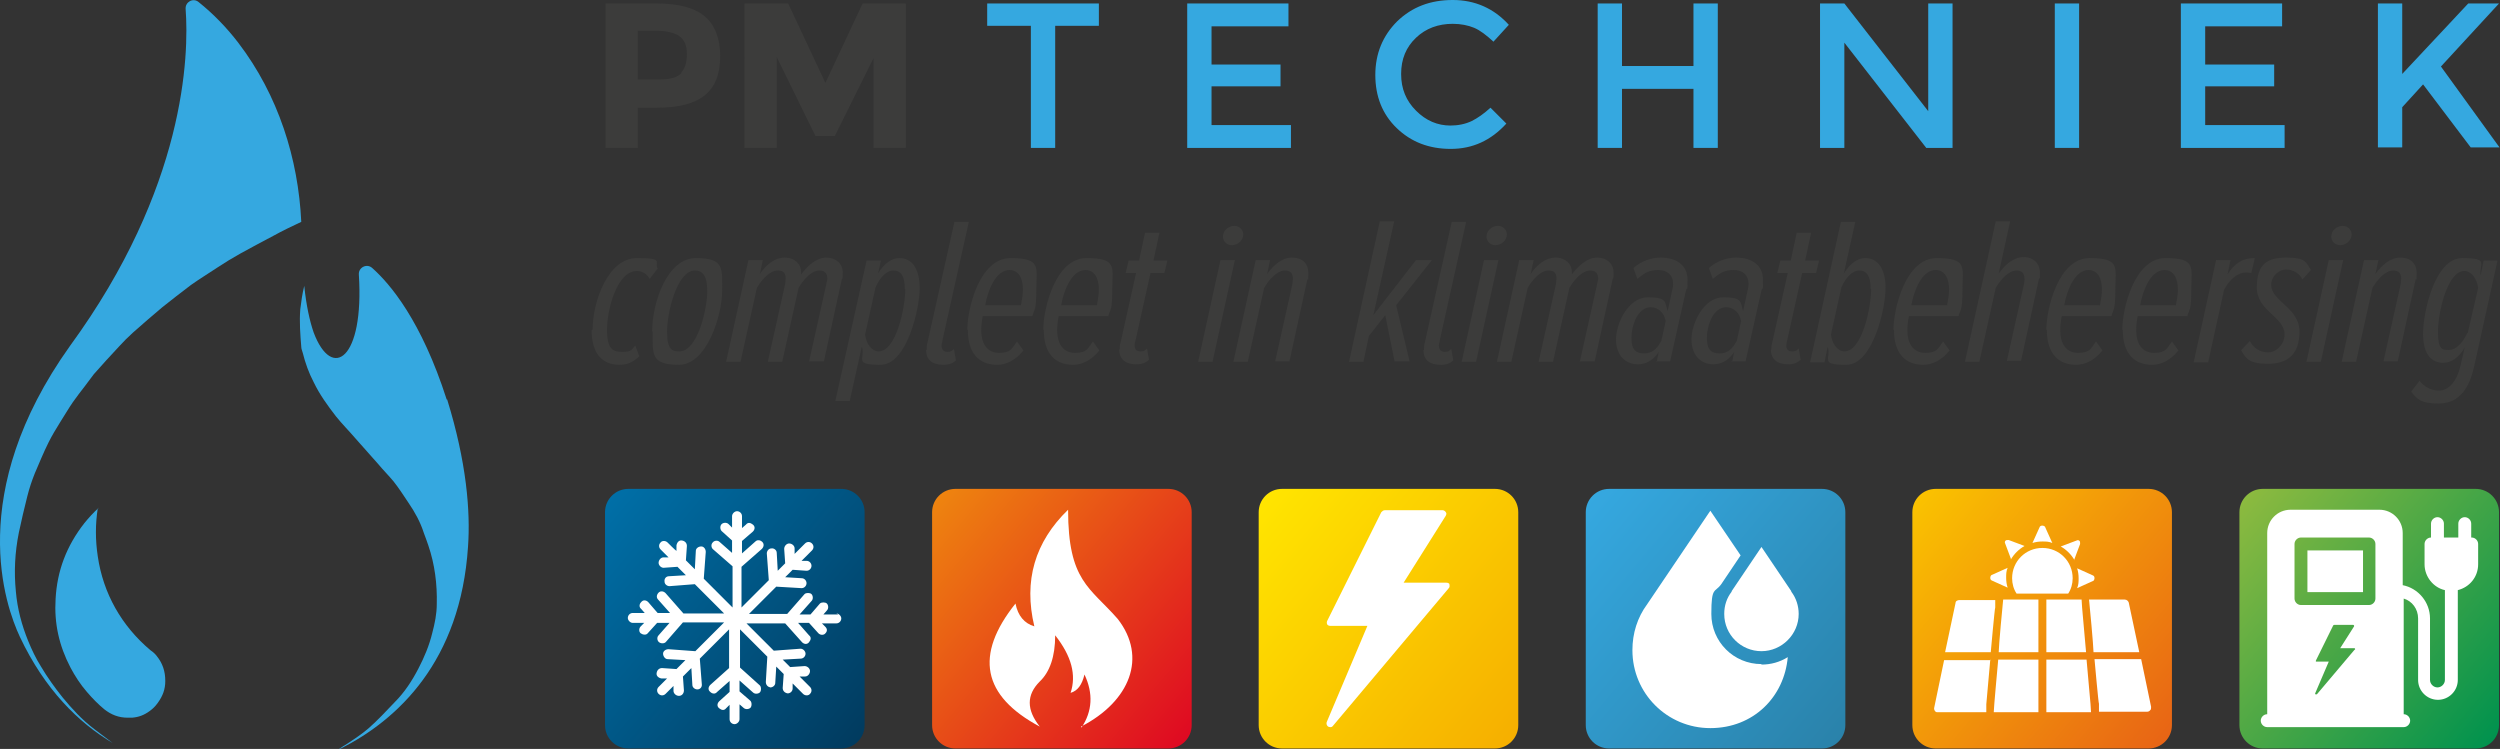 <svg xmlns="http://www.w3.org/2000/svg" xmlns:xlink="http://www.w3.org/1999/xlink" id="Laag_1" viewBox="0 0 503.7 150.9"><rect x="0" y="0" width="503.7" height="150.9" fill="#333333" stroke="none"/><defs><style> .st0 { fill: #3c3c3b; } .st1 { fill-rule: evenodd; } .st1, .st2 { fill: #fff; } .st3 { fill: url(#linear-gradient2); } .st4 { fill: url(#linear-gradient1); } .st5 { fill: url(#linear-gradient3); } .st6 { fill: url(#linear-gradient5); } .st7 { fill: url(#linear-gradient4); } .st8 { fill: url(#linear-gradient); } .st9 { fill: #35a8e0; } </style><linearGradient id="linear-gradient" x1="121.3" y1="102.2" x2="174.9" y2="147.2" gradientUnits="userSpaceOnUse"><stop offset="0" stop-color="#006fa7"></stop><stop offset="1" stop-color="#013b5f"></stop></linearGradient><linearGradient id="linear-gradient1" x1="187.1" y1="102.2" x2="240.7" y2="147.2" gradientUnits="userSpaceOnUse"><stop offset="0" stop-color="#ee840f"></stop><stop offset="1" stop-color="#df0922"></stop></linearGradient><linearGradient id="linear-gradient2" x1="253" y1="102.2" x2="306.6" y2="147.2" gradientUnits="userSpaceOnUse"><stop offset="0" stop-color="#ffe500"></stop><stop offset="1" stop-color="#f6af00"></stop></linearGradient><linearGradient id="linear-gradient3" x1="318.8" y1="102.2" x2="372.4" y2="147.2" gradientUnits="userSpaceOnUse"><stop offset="0" stop-color="#35a8e0"></stop><stop offset="1" stop-color="#2a82aa"></stop></linearGradient><linearGradient id="linear-gradient4" x1="384.7" y1="102.2" x2="438.3" y2="147.2" gradientUnits="userSpaceOnUse"><stop offset="0" stop-color="#fac200"></stop><stop offset="1" stop-color="#e86415"></stop></linearGradient><linearGradient id="linear-gradient5" x1="450.6" y1="102.2" x2="504.1" y2="147.2" gradientUnits="userSpaceOnUse"><stop offset="0" stop-color="#8cba3f"></stop><stop offset="1" stop-color="#00924e"></stop></linearGradient></defs><g><g><path class="st0" d="M119.4,66.4c0-5.6,3.1-14.4,8.9-14.4s3.4.8,4.2,2.1l-1.6,2.1c-.6-1.1-1.6-1.6-2.6-1.6-4,0-6,7.8-6,11.8s1.2,4.5,3.1,4.5,1.9-.5,2.6-1.3l.8,2.2c-1.3,1.2-2.4,1.7-4,1.7-3.4,0-5.6-2.2-5.6-7Z"></path><path class="st0" d="M131.4,66.8c0-5.8,3-14.8,8.8-14.8s5.3,2.1,5.3,6.7-3,14.8-8.7,14.8-5.3-2.1-5.3-6.7ZM142.5,58.6c0-3.1-1-4.1-2.5-4.1-3.6,0-5.6,8.5-5.6,12.3s1.1,4,2.5,4c3.6,0,5.6-8.4,5.6-12.2Z"></path><path class="st0" d="M163,72.9l3.5-15.7c0-.2.2-.7.2-1,0-1.1-.5-1.7-1.6-1.7-1.6,0-3.2,1.8-4.2,3.5l-3.3,14.9h-2.9l3.5-15.7c0-.3.1-.8.1-1.1,0-1.1-.5-1.6-1.6-1.6-1.6,0-3.2,1.8-4.2,3.5l-3.3,14.9h-2.9l4.5-20.5h2.9l-.6,2.8c1.3-1.9,3-3.3,5-3.3s3.3,1.3,3.3,2.9,0,.3,0,.5c1.4-1.9,3.2-3.4,5.1-3.4s3.3,1.2,3.3,3-.1,1-.2,1.4l-3.6,16.5h-2.9Z"></path><path class="st0" d="M173.6,70l-2.4,10.8h-2.9l6.3-28.3h2.9l-.6,2.6c1.3-2.1,2.8-3.1,4.3-3.1,2.6,0,4.1,2.2,4.1,6.1s-2.5,15.4-7.9,15.4-3.1-1.1-3.7-3.5ZM182.3,58.2c0-2.6-.8-3.7-2.3-3.7s-2.8,1.6-3.6,3.4l-2.1,9.5c.2,1.9,1.4,3.4,2.7,3.4,3.6,0,5.4-8.9,5.4-12.6Z"></path><path class="st0" d="M186.7,70.5c0-.4,0-.9.2-1.6l5.4-24.2h2.9l-5.3,23.8c0,.3-.2.8-.2,1.1,0,.9.5,1.3,1.2,1.3s.9-.2,1.3-.6l.4,2.3c-.6.6-1.4.9-2.5.9-2.2,0-3.5-.9-3.5-3Z"></path><path class="st0" d="M194.9,66.4c0-4.1,2.4-14.4,8.7-14.4s5.2,1.9,5.2,6.3-.4,3.9-.8,5.4h-10c-.2,1-.3,2-.3,2.9,0,2.5,1.1,4.5,3.6,4.5s2.6-1,3.6-2.3l1.3,1.8c-1.5,1.9-3.4,2.9-5.3,2.9-3.6,0-5.9-2.3-5.9-7ZM205.7,61.5c.2-1.1.4-2.1.4-3.2,0-2.1-.8-3.9-2.7-3.9-2.8,0-4.4,4.2-4.9,7.1h7.2Z"></path><path class="st0" d="M210.2,66.4c0-4.1,2.4-14.4,8.7-14.4s5.2,1.9,5.2,6.3-.4,3.9-.8,5.4h-10c-.2,1-.3,2-.3,2.9,0,2.5,1.1,4.5,3.6,4.5s2.6-1,3.6-2.3l1.3,1.8c-1.5,1.9-3.4,2.9-5.3,2.9-3.6,0-5.9-2.3-5.9-7ZM221,61.5c.2-1.1.4-2.1.4-3.2,0-2.1-.8-3.9-2.7-3.9-2.8,0-4.4,4.2-4.9,7.1h7.2Z"></path><path class="st0" d="M225.6,70.4c0-.5,0-.9.2-1.5l3.1-13.9h-2.1l.6-2.5h2.1l1.2-5.6h2.9l-1.2,5.6h2.8l-.6,2.5h-2.8l-3,13.5c-.1.4-.2.8-.2,1.1,0,.8.4,1.2,1.2,1.2s.9-.2,1.3-.6l.4,2.3c-.6.5-1.3.9-2.5.9-2.2,0-3.5-1-3.5-3Z"></path><path class="st0" d="M241.4,72.9l4.5-20.5h2.9l-4.5,20.5h-2.9ZM246.4,47.7c0-1.4,1.3-2.2,2.3-2.2s1.8.8,1.8,1.7c0,1.4-1.3,2.2-2.3,2.2s-1.8-.8-1.8-1.7Z"></path><path class="st0" d="M256.9,72.9l3.5-15.7c0-.3.1-.8.1-1,0-1.1-.5-1.7-1.6-1.7-1.6,0-3.2,1.8-4.2,3.5l-3.3,14.9h-2.9l4.5-20.5h2.9l-.6,2.8c1.3-1.8,3-3.3,5-3.3s3.3,1.1,3.3,3.1,0,1.1-.2,1.3l-3.6,16.5h-2.9Z"></path><path class="st0" d="M281,72.9l-1.9-9.4-3.3,4.2-1.1,5.2h-2.9l6.2-28.3h2.9l-4.2,18.9,8.6-11.1h3.2l-7.2,9.1,2.7,11.3h-3.1Z"></path><path class="st0" d="M286.9,70.5c0-.4,0-.9.2-1.6l5.4-24.2h2.9l-5.3,23.8c0,.3-.2.8-.2,1.1,0,.9.5,1.3,1.2,1.3s.9-.2,1.3-.6l.4,2.3c-.6.6-1.4.9-2.5.9-2.2,0-3.5-.9-3.5-3Z"></path><path class="st0" d="M294.5,72.9l4.5-20.5h2.9l-4.5,20.5h-2.9ZM299.5,47.7c0-1.4,1.3-2.2,2.3-2.2s1.8.8,1.8,1.7c0,1.4-1.3,2.2-2.3,2.2s-1.8-.8-1.8-1.7Z"></path><path class="st0" d="M318.3,72.9l3.5-15.7c0-.2.2-.7.2-1,0-1.1-.5-1.7-1.6-1.7-1.6,0-3.2,1.8-4.2,3.5l-3.3,14.9h-2.9l3.5-15.7c0-.3.1-.8.1-1.1,0-1.1-.5-1.6-1.6-1.6-1.6,0-3.2,1.8-4.2,3.5l-3.3,14.9h-2.9l4.5-20.5h2.9l-.6,2.8c1.3-1.9,3-3.3,5-3.3s3.3,1.3,3.3,2.9,0,.3,0,.5c1.4-1.9,3.2-3.4,5.1-3.4s3.3,1.2,3.3,3-.1,1-.2,1.4l-3.6,16.5h-2.9Z"></path><path class="st0" d="M333.8,72.9l.4-2c-1,1.6-2.5,2.5-4.2,2.5-2.4,0-4.4-1.7-4.4-5s2.5-8.5,6.4-8.5,3.4.9,4,2.8l.8-3.7c.2-.8.3-1.2.3-1.8,0-1.8-1.2-2.8-3-2.8s-2.8.6-4.2,1.8l-.8-2.2c1.6-1.4,3.6-2.1,5.5-2.1,3.1,0,5.4,1.5,5.4,4.4s0,1.2-.3,2.2l-3.2,14.3h-2.9ZM334.7,68.8l.9-4.1c-.3-1.7-1.5-2.8-3-2.8-2.6,0-3.9,3.6-3.9,6.2s1.1,3.1,2.6,3.1,2.5-.8,3.4-2.5Z"></path><path class="st0" d="M349,72.9l.4-2c-1,1.6-2.5,2.5-4.2,2.5-2.4,0-4.4-1.7-4.4-5s2.5-8.5,6.4-8.5,3.4.9,4,2.8l.8-3.7c.2-.8.3-1.2.3-1.8,0-1.8-1.2-2.8-3-2.8s-2.8.6-4.2,1.8l-.8-2.2c1.6-1.4,3.6-2.1,5.5-2.1,3.1,0,5.4,1.5,5.4,4.4s0,1.2-.3,2.2l-3.2,14.3h-2.9ZM349.9,68.8l.9-4.1c-.3-1.7-1.5-2.8-3-2.8-2.6,0-3.9,3.6-3.9,6.2s1.1,3.1,2.6,3.1,2.5-.8,3.4-2.5Z"></path><path class="st0" d="M356.9,70.4c0-.5,0-.9.2-1.5l3.1-13.9h-2.1l.6-2.5h2.1l1.2-5.6h2.9l-1.2,5.6h2.8l-.6,2.5h-2.8l-3,13.5c-.1.4-.2.8-.2,1.1,0,.8.4,1.2,1.2,1.2s.9-.2,1.3-.6l.4,2.3c-.6.5-1.3.9-2.5.9-2.2,0-3.5-1-3.5-3Z"></path><path class="st0" d="M368.2,70l-.6,3h-2.9l6.2-28.3h2.9l-2.3,10.4c1.3-2.1,2.8-3.1,4.3-3.1,2.6,0,4.1,2.2,4.1,6.1s-2.5,15.4-7.9,15.4-3.1-1.1-3.7-3.5ZM376.9,58.2c0-2.6-.8-3.7-2.3-3.7s-2.8,1.6-3.6,3.4l-2.1,9.5c.2,1.9,1.4,3.4,2.7,3.4,3.6,0,5.4-8.9,5.4-12.6Z"></path><path class="st0" d="M381.5,66.4c0-4.1,2.4-14.4,8.7-14.4s5.2,1.9,5.2,6.3-.4,3.9-.8,5.4h-10c-.2,1-.3,2-.3,2.9,0,2.5,1.1,4.5,3.6,4.5s2.6-1,3.6-2.3l1.3,1.8c-1.5,1.9-3.4,2.9-5.3,2.9-3.6,0-5.9-2.3-5.9-7ZM392.3,61.5c.2-1.1.4-2.1.4-3.2,0-2.1-.8-3.9-2.7-3.9-2.8,0-4.4,4.2-4.9,7.1h7.2Z"></path><path class="st0" d="M404.3,72.9l3.5-15.7c0-.2.1-.8.1-1,0-1.2-.6-1.7-1.6-1.7-1.6,0-3.2,1.8-4.2,3.5l-3.3,14.9h-2.9l6.2-28.3h2.9l-2.3,10.5c1.3-1.8,3-3.3,5-3.3s3.3,1.3,3.3,3.1,0,.9-.2,1.3l-3.6,16.5h-2.9Z"></path><path class="st0" d="M412.3,66.4c0-4.1,2.4-14.4,8.7-14.4s5.2,1.9,5.2,6.3-.4,3.9-.8,5.4h-10c-.2,1-.3,2-.3,2.9,0,2.5,1.1,4.5,3.6,4.5s2.6-1,3.6-2.3l1.3,1.8c-1.5,1.9-3.4,2.9-5.3,2.9-3.6,0-5.9-2.3-5.9-7ZM423.1,61.5c.2-1.1.4-2.1.4-3.2,0-2.1-.8-3.9-2.7-3.9-2.8,0-4.4,4.2-4.9,7.1h7.2Z"></path><path class="st0" d="M427.6,66.4c0-4.1,2.4-14.4,8.7-14.4s5.2,1.9,5.2,6.3-.4,3.9-.8,5.4h-10c-.2,1-.3,2-.3,2.9,0,2.5,1.1,4.5,3.6,4.5s2.6-1,3.6-2.3l1.3,1.8c-1.5,1.9-3.4,2.9-5.3,2.9-3.6,0-5.9-2.3-5.9-7ZM438.4,61.5c.2-1.1.4-2.1.4-3.2,0-2.1-.8-3.9-2.7-3.9-2.8,0-4.4,4.2-4.9,7.1h7.2Z"></path><path class="st0" d="M442,72.9l4.5-20.5h2.9l-.6,2.9c1.3-2.1,2.9-3.3,5.5-3.3l-.7,3c-.3,0-.7-.1-1-.1-1.8,0-3.4,1.4-4.5,3.5l-3.2,14.6h-2.9Z"></path><path class="st0" d="M451.5,70.6l1.8-1.9c.7,1.4,2,2.3,3.7,2.3s3.3-1.7,3.3-3.6c0-3.6-5.6-4.7-5.6-9.5s2.2-6,6-6,3.9.9,4.9,2.5l-1.7,1.9c-.6-1.2-1.9-2-3.3-2s-3,1.3-3,3.1c0,3.3,5.7,4.6,5.7,9.4s-2.6,6.5-6.4,6.5-4.4-1.1-5.4-2.8Z"></path><path class="st0" d="M464.7,72.9l4.5-20.5h2.9l-4.5,20.5h-2.9ZM469.7,47.7c0-1.4,1.3-2.2,2.3-2.2s1.8.8,1.8,1.7c0,1.4-1.3,2.2-2.3,2.2s-1.8-.8-1.8-1.7Z"></path><path class="st0" d="M480.2,72.9l3.5-15.7c0-.3.1-.8.1-1,0-1.1-.5-1.7-1.6-1.7-1.6,0-3.2,1.8-4.2,3.5l-3.3,14.9h-2.9l4.5-20.5h2.9l-.6,2.8c1.3-1.8,3-3.3,5-3.3s3.3,1.1,3.3,3.1,0,1.1-.2,1.3l-3.6,16.5h-2.9Z"></path><path class="st0" d="M485.8,78.9l1.7-2.2c.8,1.1,2.2,2,3.9,2s3.5-1.5,4.3-4.9l.9-3.8c-1.2,2.1-2.8,3.1-4.3,3.1-2.5,0-4.1-1.8-4.1-5.9s2.3-15.2,7.9-15.2,3.3,1.2,3.7,3.5l.6-3h2.8l-4.7,21.3c-1.2,5.5-3.8,7.5-7.2,7.5s-4.3-.8-5.5-2.4ZM497.2,67.1l2.1-9.1c-.2-1.7-1.3-3.4-2.8-3.4-3.4,0-5.3,8.4-5.3,12.2s.9,3.7,2.3,3.7,2.8-1.6,3.6-3.4Z"></path></g><path class="st0" d="M142,3.3c2,1.7,3.1,4.4,3.1,8s-1,6.2-3.1,7.9c-2.1,1.7-5.3,2.5-9.6,2.5h-3.9v8.1h-6.5V.7h10.3c4.5,0,7.7.9,9.7,2.6ZM137.2,14.7c.8-.9,1.2-2.1,1.2-3.8s-.5-2.9-1.5-3.6c-1-.7-2.6-1.1-4.7-1.1h-3.7v9.8h4.4c2.2,0,3.6-.4,4.4-1.3Z"></path><path class="st0" d="M176.1,11.5l-7.9,15.9h-3.9l-7.8-15.9v18.3h-6.5V.7h8.8l7.5,16,7.5-16h8.7v29.1h-6.5V11.5Z"></path><path class="st9" d="M212.6,5.2v24.6h-4.9V5.2h-8.8V.7h22.5v4.5h-8.8Z"></path><path class="st9" d="M259.6.7v4.6h-15.5v7.7h13.9v4.4h-13.9v7.8h16v4.6h-20.9V.7h20.4Z"></path><path class="st9" d="M292.1,25.3c1.7,0,3.1-.3,4.4-.9,1.2-.6,2.5-1.5,3.8-2.7l3.2,3.2c-3.1,3.4-6.8,5.1-11.2,5.1s-8-1.4-10.9-4.2c-2.9-2.8-4.3-6.4-4.3-10.7s1.5-7.9,4.4-10.8c3-2.9,6.7-4.3,11.2-4.3s8.3,1.7,11.3,5l-3.1,3.4c-1.4-1.3-2.7-2.3-3.9-2.8-1.2-.5-2.7-.8-4.3-.8-2.9,0-5.4.9-7.4,2.8-2,1.9-3,4.3-3,7.3s1,5.4,3,7.4c2,2,4.3,3,7,3Z"></path><path class="st9" d="M321.9,29.8V.7h4.9v12.6h14.4V.7h4.9v29.1h-4.9v-11.9h-14.4v11.9h-4.9Z"></path><path class="st9" d="M388.5.7h4.9v29.1h-5.3l-16.5-21.2v21.2h-4.9V.7h4.9l16.9,21.7V.7Z"></path><path class="st9" d="M414,.7h4.9v29.1h-4.9V.7Z"></path><path class="st9" d="M459.8.7v4.6h-15.5v7.7h13.9v4.4h-13.9v7.8h16v4.6h-20.9V.7h20.4Z"></path><path class="st9" d="M479.1.7h4.9v14.2l13.3-14.2h6.2l-11.7,12.7,11.8,16.3h-5.8l-9.6-12.7-4.2,4.6v8.1h-4.9V.7Z"></path></g><g><path class="st8" d="M126.6,98.5h42.9c2.6,0,4.7,2.1,4.7,4.7v42.9c0,2.6-2.1,4.7-4.7,4.7h-42.9c-2.6,0-4.7-2.1-4.7-4.7v-42.9c0-2.6,2.1-4.7,4.7-4.7Z"></path><g id="Layer_2"><g id="Layer_1_copy_15"><g id="_35"><path class="st2" d="M168.9,123.8h-3l.7-.8c.4-.4.3-1.1,0-1.4s-1.1-.3-1.4,0l-1.9,2.2h-2.2l2.4-2.7c.4-.4.3-1.1,0-1.4s-1.1-.3-1.4,0t0,0l-3.5,4h-7.7l5.5-5.5,5.1.3h0c.6,0,1-.5,1-1s-.4-1-1-1l-3.3-.2,1.5-1.5,2.8.2h0c.6,0,1-.5,1-1s-.4-1-1-1h-1c0,0,2.1-2.1,2.1-2.1.4-.4.4-1,0-1.4-.4-.4-1-.4-1.4,0h0s-2.1,2.1-2.1,2.1v-1.1c0-.6-.6-1-1.1-1s-1,.5-1,1.1l.2,2.9-1.5,1.5-.2-3.6c0-.6-.6-1-1.1-.9-.5,0-.9.5-.9,1l.4,5.4-5.5,5.5v-8.2l4.1-3.6c.4-.4.5-1,.1-1.4s-1-.5-1.4-.1l-2.7,2.4v-2.5l2.2-1.9c.4-.4.5-1,0-1.4s-1-.5-1.4,0l-.8.7v-2.4c0-.6-.5-1-1-1s-1,.5-1,1v2.3l-.7-.7c-.4-.4-1.1-.3-1.4,0-.4.4-.3,1.1,0,1.4l2.1,1.9v2.5l-2.5-2.2c-.4-.4-1.1-.3-1.4.1-.4.4-.3,1.1.1,1.4l3.9,3.4v8.3l-5.8-5.8.4-5.4c0-.6-.4-1.1-.9-1.1-.6,0-1.1.4-1.1.9h0s-.2,3.7-.2,3.7l-1.8-1.8.2-2.9c0-.6-.4-1-1-1.1s-1,.4-1.1,1v1.1c-.1,0-1.8-1.7-1.8-1.7-.4-.4-1.1-.4-1.4,0-.4.4-.4,1,0,1.4l1.6,1.6h-1c-.6,0-1,.6-1,1.1,0,.5.5,1,1,1h0l2.8-.2,1.7,1.7-3.4.2c-.6,0-1,.5-.9,1.1,0,.5.5.9,1,.9h0l5.1-.4,5.9,5.9h-8.2l-3.6-4.1c-.4-.4-1-.5-1.4-.1-.4.4-.5,1-.1,1.4l2.4,2.7h-2.5l-1.9-2.2c-.4-.4-1-.5-1.4,0-.4.4-.5,1,0,1.4l.7.8h-2.4c-.6,0-1,.5-1,1s.5,1,1,1h2.3l-.7.7c-.4.4-.4,1.1,0,1.4s1.1.4,1.4,0c0,0,0,0,0,0l1.9-2.1h2.5l-2.2,2.5c-.4.4-.3,1.1.1,1.4s1.1.3,1.4-.1l3.4-3.9h8.3l-5.8,5.8-5.4-.4c-.6,0-1.1.4-1.1.9s.4,1.1.9,1.1l3.6.2-1.8,1.8-2.9-.2c-.6,0-1,.4-1.1,1s.4,1,1,1.1h1.1c0,0-1.7,1.7-1.7,1.7-.4.4-.4,1,0,1.4s1,.4,1.4,0l1.6-1.6v1c0,.5.5,1,1.1,1h0c.6,0,1-.5,1-1.1l-.2-2.8,1.7-1.7.2,3.4c0,.5.5.9,1,.9h0c.6,0,1-.5.9-1.1l-.4-5.1,5.9-5.9v7.8l-3.8,3.4c-.4.4-.5,1,0,1.4.4.4,1,.5,1.4,0l2.5-2.2v2.2l-2.1,1.9c-.4.4-.5,1,0,1.4s1,.5,1.4,0l.7-.7v2.9c0,.6.5,1,1,1s1-.5,1-1v-3l.8.7c.4.4,1.1.3,1.4,0s.3-1.1,0-1.4l-2.2-1.9v-2.2l2.7,2.4c.4.4,1.1.3,1.4,0s.3-1.1,0-1.4h0s-4-3.6-4-3.6v-7.7l5.5,5.5-.3,5.1c0,.6.4,1,.9,1.1h0c.5,0,1-.4,1-.9l.2-3.3,1.5,1.5-.2,2.8c0,.6.4,1,1,1.1h0c.5,0,1-.4,1-1v-1c0,0,2.1,2.1,2.1,2.1.4.4,1.1.4,1.4,0,.4-.4.4-1,0-1.4l-2.1-2.1h1.1c.6,0,1-.6,1-1.1s-.5-1-1.1-1l-2.9.2-1.5-1.5,3.6-.2c.6,0,1-.5,1-1s-.5-1-1-1c0,0,0,0,0,0l-5.4.4-5.5-5.5h7.8l3.4,3.8c.4.4,1,.5,1.4,0s.5-1,0-1.4l-2.2-2.5h2.2l1.9,2.1c.4.4,1.1.4,1.4,0,.4-.4.4-.9,0-1.3l-.7-.7h2.9c.6,0,1-.5,1-1s-.5-1-1-1h0Z"></path></g></g></g></g><g><path class="st4" d="M192.5,98.5h42.9c2.6,0,4.7,2.1,4.7,4.7v42.9c0,2.6-2.1,4.7-4.7,4.7h-42.9c-2.6,0-4.7-2.1-4.7-4.7v-42.9c0-2.6,2.1-4.7,4.7-4.7Z"></path><path class="st1" d="M217.9,146.6c2.2-3.3,2.4-6.9.6-10.7-.5,2.1-1.4,3.3-2.8,3.7,1.2-3.6.2-7.4-3.1-11.6,0,4.3-1.1,7.4-3.1,9.3-2.7,2.7-2.7,5.7,0,9.1-11.6-6.2-13.2-14.4-4.9-24.8.5,2.5,1.8,4,3.8,4.6-2.2-9.2.1-17,6.8-23.5,0,14.4,4.4,15.6,10,22,6,7.7,2.5,16.6-7.4,21.7h0Z"></path></g><g><path class="st3" d="M258.3,98.5h42.9c2.6,0,4.7,2.1,4.7,4.7v42.9c0,2.6-2.1,4.7-4.7,4.7h-42.9c-2.6,0-4.7-2.1-4.7-4.7v-42.9c0-2.6,2.1-4.7,4.7-4.7Z"></path><path class="st2" d="M292.1,117.8c-.1-.3-.4-.4-.7-.4h-8.6l8.5-13.5c.1-.2.2-.5,0-.7-.1-.2-.4-.4-.6-.4h-11.7c-.3,0-.5.2-.7.4l-10.9,21.9c-.1.2-.1.5,0,.7.1.2.4.3.6.3h7.5l-8.2,19.4c-.1.3,0,.7.3.9.1,0,.2.1.4.1.2,0,.4,0,.6-.3l23.3-27.7c.2-.2.2-.5.1-.8Z"></path></g><g><path class="st5" d="M324.2,98.5h42.9c2.6,0,4.7,2.1,4.7,4.7v42.9c0,2.6-2.1,4.7-4.7,4.7h-42.9c-2.6,0-4.7-2.1-4.7-4.7v-42.9c0-2.6,2.1-4.7,4.7-4.7Z"></path><g><path class="st2" d="M360.9,119.2h0c0,0,0-.1,0-.1l-6-8.9-6,8.9h0s0,.1,0,.1c-1,1.3-1.5,2.8-1.5,4.5,0,4.2,3.4,7.5,7.5,7.5s7.5-3.4,7.5-7.5c0-1.6-.5-3.2-1.5-4.5Z"></path><path class="st2" d="M354.9,133.8c-5.6,0-10.1-4.5-10.1-10.1s.7-4.2,2-6l3.9-5.8-6.1-9-12.7,18.8c-2,2.7-3,5.9-3,9.3,0,8.7,7,15.7,15.7,15.7s14.9-6.3,15.6-14.3c-1.6,1-3.4,1.5-5.3,1.5Z"></path></g></g><g><path class="st7" d="M390,98.5h42.9c2.6,0,4.7,2.1,4.7,4.7v42.9c0,2.6-2.1,4.7-4.7,4.7h-42.9c-2.6,0-4.7-2.1-4.7-4.7v-42.9c0-2.6,2.1-4.7,4.7-4.7Z"></path><g><g><g><path class="st2" d="M405.1,112.8c.7-1.2,1.6-2.1,2.8-2.8l-3.2-1.2c-.2,0-.5,0-.6.1-.2.2-.2.4-.1.6l1.2,3.2Z"></path><path class="st2" d="M404.2,116.4c0-.7,0-1.3.3-2l-3.1,1.4c-.2,0-.4.3-.4.6s.1.5.4.6l3.1,1.4c-.2-.6-.3-1.3-.3-2Z"></path><path class="st2" d="M411.5,109.1c.7,0,1.3,0,2,.3l-1.4-3.1c0-.2-.3-.4-.6-.4s-.5.1-.6.4l-1.4,3.1c.6-.2,1.3-.3,2-.3Z"></path><path class="st2" d="M417.9,112.8l1.2-3.2c0-.2,0-.5-.1-.6-.2-.2-.4-.2-.6-.1l-3.2,1.2c1.2.7,2.1,1.6,2.8,2.8h0Z"></path><path class="st2" d="M421.6,115.9l-3.1-1.4c.2.6.3,1.3.3,2s0,1.3-.3,2l3.1-1.4c.2,0,.4-.3.4-.6s-.1-.5-.4-.6Z"></path></g><path class="st2" d="M417.6,116.5c0,1.1-.3,2.2-.9,3.1h-10.4c-.6-.9-.9-2-.9-3.1,0-3.4,2.7-6.1,6.1-6.1s6.1,2.7,6.1,6.1Z"></path></g><g><path class="st2" d="M402,120.8v1.6c-.1,0-.9,9-.9,9h-9.2l2.1-9.9c0-.4.4-.6.8-.6h7.2Z"></path><path class="st2" d="M401,132.9l-.8,9v1.6h-9.8s0,0-.1,0c-.4,0-.7-.5-.6-.9l2-9.6h9.4Z"></path><path class="st2" d="M402.6,132.9h8.1v10.6h-9c0-.8.8-9.5.9-10.6Z"></path><path class="st2" d="M410.7,120.8v10.6h-8c0-1.1.8-9.8.9-10.6h7.1Z"></path><path class="st2" d="M433.4,142.5c0,.2,0,.5-.2.6-.1.2-.4.3-.6.3h-9.7v-1.6c-.1,0-.9-9-.9-9h9.4l2,9.6Z"></path><path class="st2" d="M431,131.4h-9.2c0-1.1-.8-9.8-.9-10.6h7.2c.4,0,.7.3.8.6l2.1,9.9Z"></path><polygon class="st2" points="420.3 131.4 412.3 131.4 412.3 120.8 419.4 120.8 419.5 122.4 420.3 131.4"></polygon><polygon class="st2" points="421.2 141.9 421.3 143.5 412.3 143.5 412.3 132.9 420.4 132.9 421.2 141.9"></polygon></g></g></g><g><path class="st6" d="M455.9,98.5h42.9c2.6,0,4.7,2.1,4.7,4.7v42.9c0,2.6-2.1,4.7-4.7,4.7h-42.9c-2.6,0-4.7-2.1-4.7-4.7v-42.9c0-2.6,2.1-4.7,4.7-4.7Z"></path><g><path class="st2" d="M464.9,110.9h11.2v8.4h-11.2v-8.4Z"></path><path class="st2" d="M497.9,108.3h0v-2.8c0-.7-.6-1.3-1.3-1.3s-1.3.6-1.3,1.3v2.8h-2.9v-2.8c0-.7-.6-1.3-1.3-1.3s-1.3.6-1.3,1.3v2.8h0c-.7,0-1.3.6-1.3,1.3v4.1c0,2.5,1.8,4.7,4.1,5.2v18.1c0,.8-.7,1.5-1.5,1.5s-1.5-.7-1.5-1.5v-12.4c0-3.3-2.4-6.1-5.5-6.7v-10.5c0-2.6-2.1-4.7-4.7-4.7h-17.9c-2.6,0-4.7,2.1-4.7,4.7v36.5h0c-.7,0-1.3.6-1.3,1.3s.6,1.3,1.3,1.3h27.5c.7,0,1.3-.6,1.3-1.3s-.6-1.3-1.3-1.3h0v-23.3c1.7.5,2.9,2.1,2.9,4v12.4c0,2.2,1.8,4,4,4s4-1.8,4-4v-18.1c2.4-.6,4.1-2.7,4.1-5.2v-4.1c0-.7-.6-1.3-1.3-1.3ZM474.4,130.9l-7.6,9s-.1,0-.2,0,0,0-.1,0c0,0-.1-.2,0-.3l2.7-6.3h-2.4c0,0-.1,0-.2,0,0,0,0-.1,0-.2l3.5-7.1c0,0,.1-.1.2-.1h3.8c0,0,.1,0,.2.1,0,0,0,.2,0,.2l-2.8,4.4h2.8c0,0,.2,0,.2.1,0,0,0,.2,0,.2ZM478.6,120.6c0,.7-.6,1.3-1.3,1.3h-13.7c-.7,0-1.3-.6-1.3-1.3v-11c0-.7.6-1.3,1.3-1.3h13.7c.7,0,1.3.6,1.3,1.3v11Z"></path></g></g><g><path class="st9" d="M19.9,102.3c-1.1,1-2,2-2.9,3.1-3.6,4.6-5.5,9.6-5.8,15.3-.3,4.9.7,9.4,3,13.8.9,1.7,2,3.4,3.3,4.9,1.2,1.4,2.3,2.5,3.5,3.5,1.4,1.1,2.9,1.7,4.7,1.7.3,0,.6,0,.9,0,1.3-.1,2.4-.5,3.5-1.3.7-.5,1.2-1,1.7-1.7,1-1.4,1.5-2.7,1.5-4.4,0-1.9-.5-3.5-1.7-5-.3-.4-.7-.8-1.3-1.2-5.8-4.9-9.5-11.4-10.6-18.9-.5-3.3-.5-6.5,0-9.7Z"></path><g><path class="st9" d="M19,146.9c-2.5-1.9-4.5-4.1-6.4-6.4-1.6-2-3.1-4.1-4.4-6.3-1-1.6-1.8-3.3-2.5-5-1.3-3.2-2.2-6.5-2.5-10-.4-4-.2-7.9.6-11.9.5-2.4,1.1-4.9,1.7-7.3.4-1.6.9-3.1,1.5-4.6.9-2.1,1.8-4.3,2.8-6.3.7-1.4,1.5-2.7,2.3-4,.9-1.4,1.7-2.8,2.6-4.1.8-1.1,1.6-2.2,2.4-3.2.6-.8,1.2-1.6,1.8-2.4,1.6-1.8,3.3-3.7,5-5.5.9-1,1.9-2,2.9-2.9,1.9-1.7,3.9-3.4,5.9-5.1,1.9-1.5,3.8-3,5.8-4.5,1.7-1.2,3.5-2.3,5.3-3.5,1.5-1,3-1.9,4.6-2.8,2.2-1.2,4.4-2.4,6.7-3.6,1.8-1,3.7-1.9,5.6-2.8-.6-12.7-4.6-25.5-12.7-36.1-2.3-3-5-5.8-8-8.2-1.1-.9-2.7,0-2.6,1.4.7,9.3,0,36-23.3,67.9C-7.1,99.4,1.1,122.1,4,128.3c5,10.6,11.8,17.3,18.7,21.4-1.2-.9-2.5-1.9-3.7-2.8Z"></path><path class="st9" d="M90,80.5c-5.1-15.9-11.4-23.3-15-26.5-1.1-1-2.8-.1-2.7,1.3,1.1,17.1-5.4,21.5-9.1,11.7-.8-2.3-1.5-5.5-1.9-9.4-.4,1.6-.6,3.1-.8,4.7-.2,2.6,0,5.1.2,7.6,0,.4.2.8.3,1.2.5,2,1.2,4,2.2,5.9,1.2,2.5,2.8,4.7,4.5,6.9,1.2,1.5,2.6,2.9,3.8,4.3,1.6,1.8,3.1,3.5,4.7,5.3,1,1.2,2.1,2.3,3.1,3.5,1.1,1.4,2,2.8,3,4.3,1.3,1.9,2.4,3.9,3.1,6.1.3.8.6,1.6.9,2.5,1.3,3.8,1.8,7.8,1.7,11.8,0,2-.4,3.9-.9,5.8-.6,2.5-1.6,4.9-2.8,7.2-1.3,2.5-2.8,4.8-4.8,6.8-1.7,1.8-3.4,3.6-5.2,5.2-1.5,1.3-3.2,2.4-4.9,3.5-.4.2-.7.5-1.1.7.1,0,.2,0,.4-.1,11.4-5.8,24.1-17.5,25.6-40.7.5-7.1-.3-17-4.2-29.6Z"></path></g></g></svg>